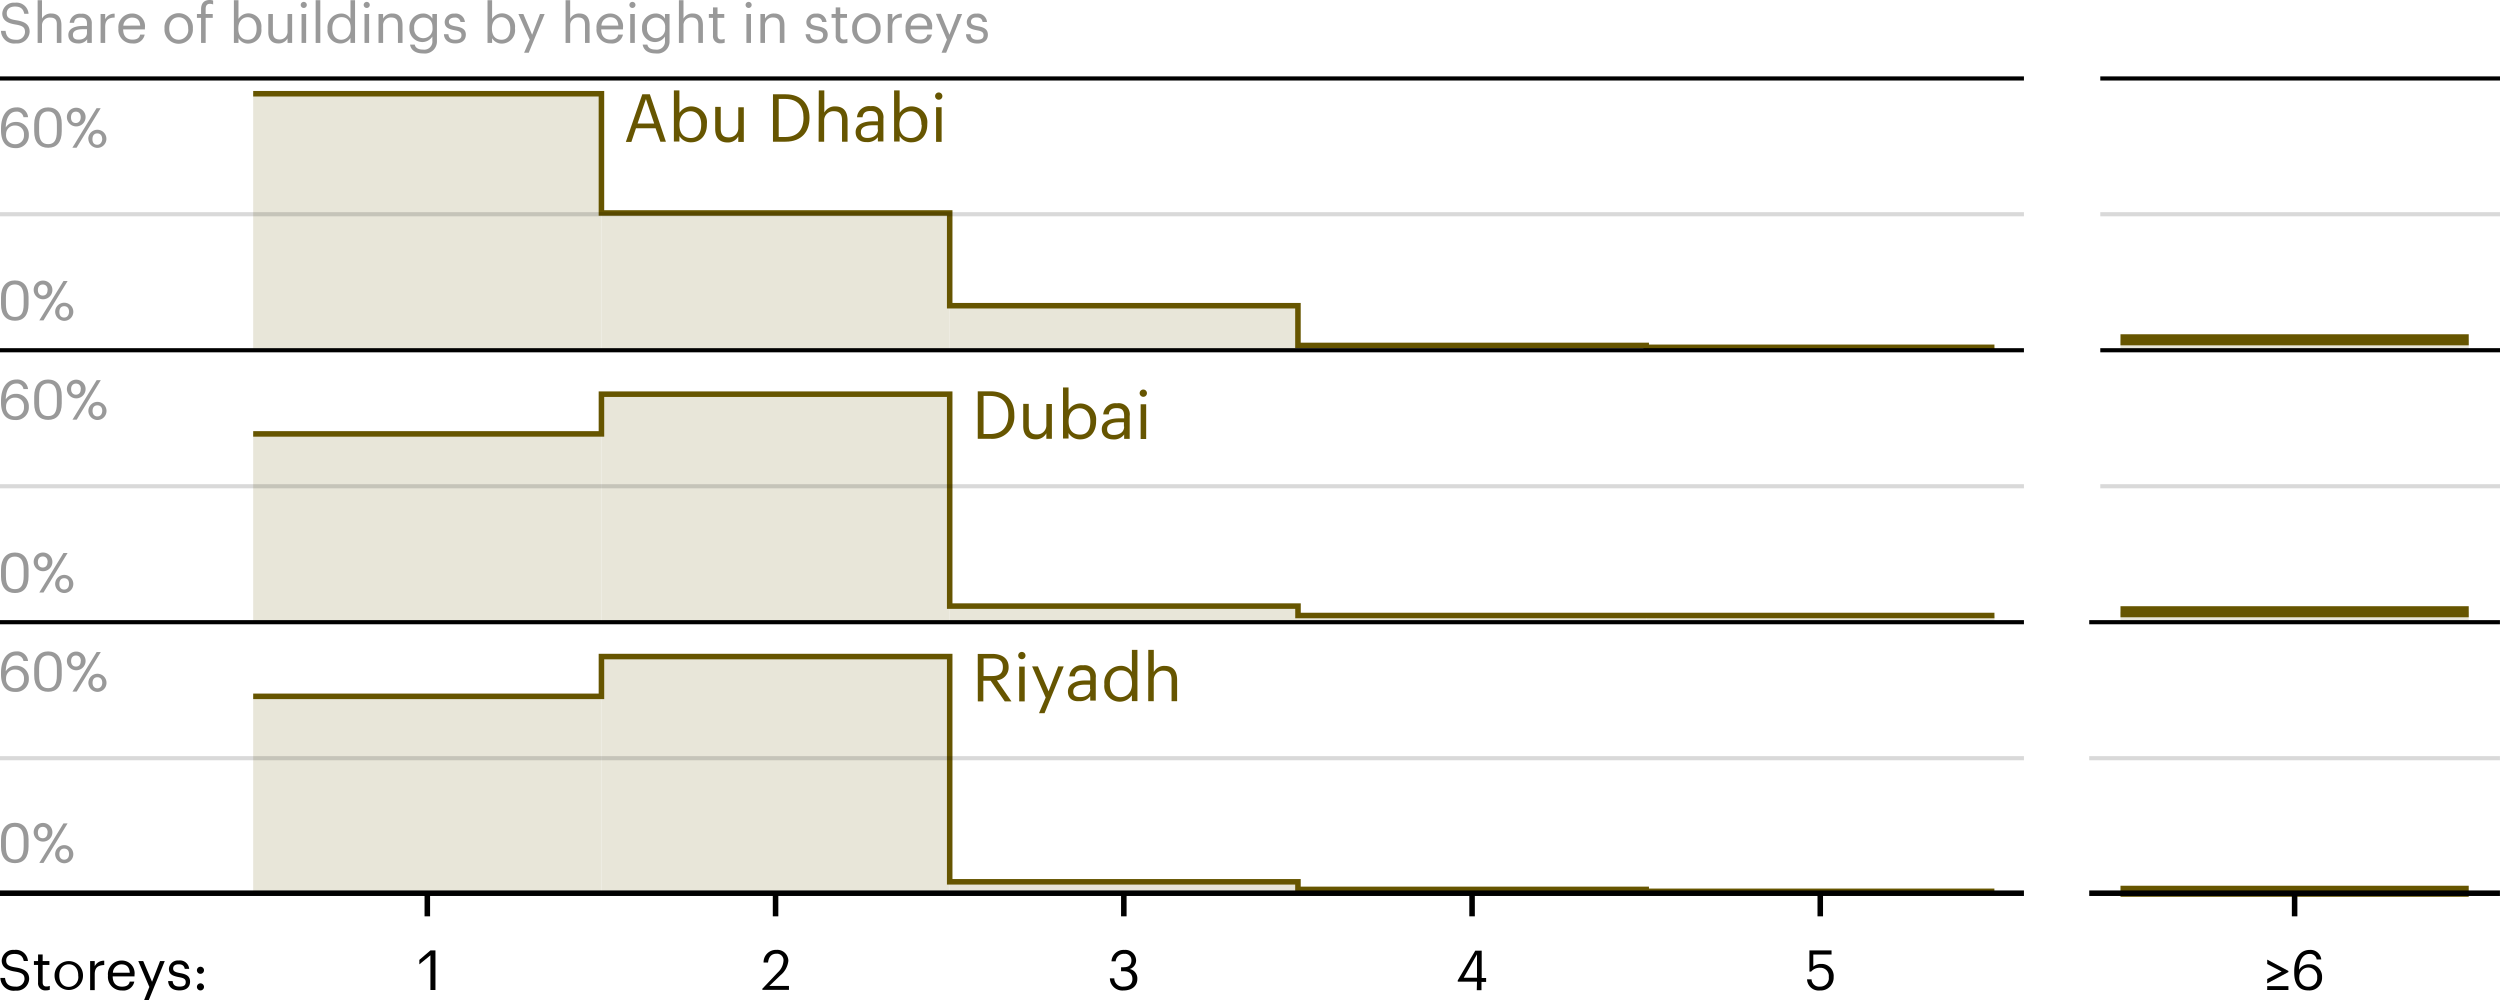 <svg xmlns="http://www.w3.org/2000/svg" viewBox="0.41 0.819 451.83 180.741" preserveAspectRatio="xMidYMid meet" role="img"><g id="44217ac4-99e3-40fc-b6af-751f5c983fa8" data-name="Layer 2"><g id="56dd2cb2-7082-41cd-a406-526d60202c38" data-name="Layer 3"><g opacity="0.15"><rect x="383.65" y="62.23" width="62.94" height="1.71" fill="#650"></rect><rect x="297.93" y="63.59" width="62.94" height="0.34" fill="#650"></rect><rect x="234.99" y="63.25" width="62.94" height="0.68" fill="#650"></rect><rect x="172.05" y="56.07" width="62.94" height="7.87" fill="#650"></rect><rect x="109.11" y="39.31" width="62.94" height="24.63" fill="#650"></rect><rect x="46.17" y="17.76" width="62.94" height="46.17" fill="#650"></rect></g><line x1="446.59" y1="62.23" x2="383.65" y2="62.23" fill="none" stroke="#650" stroke-miterlimit="10" stroke-width="2"></line><polyline points="360.87 63.59 297.93 63.59 297.93 63.25 234.99 63.25 234.99 56.07 172.05 56.07 172.05 39.31 109.11 39.31 109.11 17.76 46.17 17.76" fill="none" stroke="#650" stroke-miterlimit="10"></polyline><g opacity="0.15"><rect x="383.65" y="111.38" width="62.94" height="1.71" fill="#650"></rect><rect x="297.93" y="112.06" width="62.94" height="1.03" fill="#650"></rect><rect x="234.99" y="112.06" width="62.94" height="1.03" fill="#650"></rect><rect x="172.05" y="110.36" width="62.94" height="2.74" fill="#650"></rect><rect x="109.11" y="72.06" width="62.94" height="41.03" fill="#650"></rect><rect x="46.17" y="79.24" width="62.94" height="33.85" fill="#650"></rect></g><line x1="446.59" y1="111.38" x2="383.65" y2="111.38" fill="none" stroke="#650" stroke-miterlimit="10" stroke-width="2"></line><path d="M360.87,112.06H235v-1.7H172.05V72.06H109.11v7.18H46.17" fill="none" stroke="#650" stroke-miterlimit="10"></path><g opacity="0.15"><rect x="383.65" y="161.9" width="62.94" height="0.34" fill="#650"></rect><rect x="297.93" y="161.9" width="62.94" height="0.34" fill="#650"></rect><rect x="234.99" y="161.56" width="62.94" height="0.68" fill="#650"></rect><rect x="172.05" y="160.19" width="62.94" height="2.05" fill="#650"></rect><rect x="109.11" y="119.48" width="62.94" height="42.76" fill="#650"></rect><rect x="46.17" y="126.67" width="62.94" height="35.58" fill="#650"></rect></g><line x1="446.59" y1="161.9" x2="383.65" y2="161.9" fill="none" stroke="#650" stroke-miterlimit="10" stroke-width="2"></line><polyline points="360.86 161.91 297.93 161.91 297.93 161.56 234.99 161.56 234.99 160.19 172.05 160.19 172.05 119.48 109.11 119.48 109.11 126.67 46.17 126.67" fill="none" stroke="#650" stroke-miterlimit="10"></polyline><line x1="77.64" y1="166.43" x2="77.64" y2="162.43" fill="none" stroke="#000" stroke-miterlimit="10"></line><line x1="140.58" y1="166.43" x2="140.58" y2="162.43" fill="none" stroke="#000" stroke-miterlimit="10"></line><line x1="203.52" y1="166.43" x2="203.52" y2="162.43" fill="none" stroke="#000" stroke-miterlimit="10"></line><line x1="266.46" y1="166.43" x2="266.46" y2="162.43" fill="none" stroke="#000" stroke-miterlimit="10"></line><line x1="329.39" y1="166.43" x2="329.39" y2="162.43" fill="none" stroke="#000" stroke-miterlimit="10"></line><line x1="415.12" y1="166.43" x2="415.12" y2="162.43" fill="none" stroke="#000" stroke-miterlimit="10"></line><path d="M412.71,64.12h39.53" fill="none" stroke="#000" stroke-miterlimit="10" stroke-width="0.5"></path><path d="M380,39.54h72.24" fill="none" stroke="#000" stroke-miterlimit="10" stroke-width="0.75" opacity="0.15"></path><path d="M380,15h72.24" fill="none" stroke="#000" stroke-miterlimit="10" stroke-width="0.75"></path><path d="M.41,15H366.2" fill="none" stroke="#000" stroke-miterlimit="10" stroke-width="0.75"></path><path d="M.41,39.54H366.2" fill="none" stroke="#000" stroke-miterlimit="10" stroke-width="0.75" opacity="0.15"></path><path d="M378,113.27h74.23" fill="none" stroke="#000" stroke-miterlimit="10" stroke-width="0.75"></path><path d="M380,88.7h72.24" fill="none" stroke="#000" stroke-miterlimit="10" stroke-width="0.75" opacity="0.15"></path><path d="M.41,64.12H366.2" fill="none" stroke="#000" stroke-miterlimit="10" stroke-width="0.75"></path><path d="M380,64.12h72.24" fill="none" stroke="#000" stroke-miterlimit="10" stroke-width="0.75"></path><path d="M.41,113.27H366.2" fill="none" stroke="#000" stroke-miterlimit="10" stroke-width="0.75"></path><path d="M.41,88.7H366.2" fill="none" stroke="#000" stroke-miterlimit="10" stroke-width="0.75" opacity="0.15"></path><path d="M378,137.85h74.23" fill="none" stroke="#000" stroke-miterlimit="10" stroke-width="0.75" opacity="0.15"></path><path d="M378,162.25h74.23" fill="none" stroke="#000" stroke-miterlimit="10"></path><path d="M.41,162.25H366.2" fill="none" stroke="#000" stroke-miterlimit="10"></path><path d="M.41,137.85H366.2" fill="none" stroke="#000" stroke-miterlimit="10" stroke-width="0.75" opacity="0.15"></path><path d="M116.49,17.86h1.37l2.9,8.57h-1L118.89,24h-3.54l-.83,2.47h-1Zm-.85,5.28h3l-1.49-4.42Z" fill="#650"></path><path d="M123.2,25.4v1h-1V17.16h1v4.06a2.56,2.56,0,0,1,2.12-1.17,2.85,2.85,0,0,1,2.85,3.16v.09c0,1.92-1.12,3.24-2.85,3.24A2.37,2.37,0,0,1,123.2,25.4Zm3.94-2v-.1c0-1.58-.87-2.37-1.93-2.37s-2,.77-2,2.37v.1c0,1.61.84,2.36,2.06,2.36S127.14,24.87,127.14,23.35Z" fill="#650"></path><path d="M129.67,24.13v-4h1v3.92c0,1.11.47,1.6,1.45,1.6A1.65,1.65,0,0,0,133.84,24v-3.8h1v6.27h-1v-1a2.13,2.13,0,0,1-2,1.1C130.6,26.54,129.67,25.86,129.67,24.13Z" fill="#650"></path><path d="M140.11,17.86h2.26c2.95,0,4.34,1.82,4.34,4.21v.11c0,2.37-1.36,4.25-4.36,4.25h-2.24Zm2.21,7.72c2.21,0,3.31-1.32,3.31-3.42v-.09c0-2-1-3.37-3.32-3.37h-1.16v6.88Z" fill="#650"></path><path d="M148.39,17.16h1v4a2.16,2.16,0,0,1,2-1.11c1.29,0,2.2.71,2.2,2.53v3.85h-1V22.51c0-1.1-.47-1.59-1.48-1.59a1.65,1.65,0,0,0-1.75,1.71v3.8h-1Z" fill="#650"></path><path d="M155.05,24.69c0-1.45,1.53-1.94,3.14-1.94h.9V22.3c0-1-.39-1.42-1.35-1.42s-1.34.36-1.44,1.13h-1a2.19,2.19,0,0,1,2.48-2,2,2,0,0,1,2.29,2.25v4.13h-1v-.79a2.26,2.26,0,0,1-2,.9C156,26.54,155.05,26,155.05,24.69Zm4-.45v-.78h-.87c-1.26,0-2.18.31-2.18,1.23,0,.65.31,1.06,1.19,1.06C158.28,25.75,159.09,25.21,159.09,24.24Z" fill="#650"></path><path d="M163,25.4v1h-1V17.16h1v4.06a2.56,2.56,0,0,1,2.12-1.17A2.85,2.85,0,0,1,168,23.21v.09c0,1.92-1.12,3.24-2.85,3.24A2.37,2.37,0,0,1,163,25.4Zm3.94-2v-.1c0-1.58-.87-2.37-1.93-2.37s-2.05.77-2.05,2.37v.1c0,1.61.84,2.36,2.06,2.36S167,24.87,167,23.35Z" fill="#650"></path><path d="M169.41,18.19a.66.66,0,1,1,.66.66A.67.67,0,0,1,169.41,18.19Zm.18,2h1v6.27h-1Z" fill="#650"></path><path d="M177.12,71.54h2.27c3,0,4.34,1.82,4.34,4.21v.11a4,4,0,0,1-4.36,4.26h-2.25Zm2.22,7.72c2.21,0,3.31-1.31,3.31-3.41v-.1c0-2-1-3.37-3.32-3.37h-1.16v6.88Z" fill="#650"></path><path d="M185.34,77.81v-4h1v3.93c0,1.1.47,1.59,1.45,1.59a1.65,1.65,0,0,0,1.73-1.71V73.84h1v6.28h-1v-1a2.13,2.13,0,0,1-2,1.1C186.28,80.22,185.34,79.54,185.34,77.81Z" fill="#650"></path><path d="M193.53,79.08v1h-1V70.85h1V74.9a2.58,2.58,0,0,1,2.12-1.16,2.86,2.86,0,0,1,2.86,3.15V77c0,1.92-1.13,3.23-2.86,3.23A2.37,2.37,0,0,1,193.53,79.08Zm3.94-2v-.09c0-1.59-.87-2.38-1.93-2.38s-2,.77-2,2.38V77c0,1.61.84,2.37,2.07,2.37S197.47,78.56,197.47,77Z" fill="#650"></path><path d="M199.54,78.38c0-1.45,1.54-1.95,3.14-1.95h.9V76c0-1-.38-1.42-1.34-1.42s-1.34.36-1.44,1.13h-1a2.19,2.19,0,0,1,2.48-2A2,2,0,0,1,204.58,76v4.14h-1v-.8a2.24,2.24,0,0,1-2,.9C200.46,80.22,199.54,79.66,199.54,78.38Zm4-.46v-.78h-.86c-1.26,0-2.18.31-2.18,1.24,0,.64.31,1.05,1.18,1.05C202.78,79.43,203.58,78.89,203.58,77.92Z" fill="#650"></path><path d="M206.38,71.88a.66.66,0,1,1,.66.66A.67.67,0,0,1,206.38,71.88Zm.18,2h1v6.28h-1Z" fill="#650"></path><path d="M177.12,119h2.58c1.65,0,3,.67,3,2.39v.05a2.3,2.3,0,0,1-2.12,2.33l2.63,3.81H182l-2.55-3.73h-1.32v3.73h-1Zm2.66,4c1.22,0,1.88-.53,1.88-1.58v-.05c0-1.17-.72-1.55-1.88-1.55h-1.61V123Z" fill="#650"></path><path d="M184.43,119.3a.66.66,0,1,1,.66.66A.67.67,0,0,1,184.43,119.3Zm.18,2h1v6.28h-1Z" fill="#650"></path><path d="M189.4,126.89l-2.46-5.63H188l1.92,4.5,1.74-4.5h1l-3.47,8.46h-1Z" fill="#650"></path><path d="M193.42,125.8c0-1.45,1.54-2,3.14-2h.9v-.45c0-1-.38-1.42-1.34-1.42s-1.34.36-1.44,1.13h-1a2.19,2.19,0,0,1,2.48-2,2,2,0,0,1,2.29,2.24v4.14h-1v-.8a2.24,2.24,0,0,1-2,.9C194.34,127.64,193.42,127.08,193.42,125.8Zm4-.46v-.78h-.86c-1.26,0-2.18.31-2.18,1.24,0,.64.31,1,1.18,1C196.66,126.85,197.46,126.31,197.46,125.34Z" fill="#650"></path><path d="M200,124.53v-.1a3,3,0,0,1,2.93-3.27,2.25,2.25,0,0,1,2.05,1.11v-4h1v9.27h-1v-1.08a2.65,2.65,0,0,1-2.15,1.18A2.8,2.8,0,0,1,200,124.53Zm5-.09v-.09c0-1.61-.77-2.37-2-2.37s-2,.88-2,2.4v.1c0,1.58.85,2.34,1.91,2.34S205,126.05,205,124.44Z" fill="#650"></path><path d="M207.94,118.27h1v4a2.13,2.13,0,0,1,2-1.1c1.3,0,2.21.7,2.21,2.53v3.85h-1v-3.93c0-1.1-.46-1.59-1.47-1.59a1.65,1.65,0,0,0-1.75,1.71v3.81h-1Z" fill="#650"></path><path d="M78.2,173.47l-2,1.64v-.81l2-1.71h.91v7.15H78.2Z"></path><path d="M.48,177.56h.84c.11.85.45,1.57,1.89,1.57a1.46,1.46,0,0,0,1.63-1.35c0-.81-.37-1.15-1.73-1.37s-2.39-.7-2.39-2A2.08,2.08,0,0,1,3,172.5a2.18,2.18,0,0,1,2.46,2H4.7c-.17-.9-.69-1.27-1.68-1.27s-1.49.49-1.49,1.16.26,1.06,1.72,1.28,2.43.73,2.43,2.08a2.25,2.25,0,0,1-2.47,2.11A2.39,2.39,0,0,1,.48,177.56Z"></path><path d="M7.29,178.43v-3.22H6.54v-.7h.75v-1.19h.83v1.19H9.34v.7H8.12v3.14c0,.51.23.76.65.76a1.71,1.71,0,0,0,.64-.11v.7a2,2,0,0,1-.71.11A1.27,1.27,0,0,1,7.29,178.43Z"></path><path d="M10.27,177.17v-.08a2.57,2.57,0,1,1,5.14,0v.08a2.57,2.57,0,1,1-5.14,0Zm4.28,0v-.07c0-1.21-.67-2-1.71-2s-1.71.78-1.71,2v.08c0,1.19.65,2,1.71,2A1.74,1.74,0,0,0,14.55,177.17Z"></path><path d="M16.7,174.51h.83v.94a1.83,1.83,0,0,1,1.72-1v.78c-1.05.05-1.72.38-1.72,1.67v2.87H16.7Z"></path><path d="M19.92,177.18v-.08a2.46,2.46,0,0,1,2.45-2.68,2.29,2.29,0,0,1,2.35,2.6v.27H20.78c0,1.19.61,1.85,1.68,1.85.81,0,1.28-.3,1.39-.91h.83a2,2,0,0,1-2.23,1.6A2.46,2.46,0,0,1,19.92,177.18Zm3.95-.56c-.08-1.08-.64-1.51-1.5-1.51a1.57,1.57,0,0,0-1.56,1.51Z"></path><path d="M27.4,179.2l-2-4.69h.89l1.6,3.75,1.45-3.75h.85l-2.89,7.05h-.84Z"></path><path d="M30.8,178.13h.81c.06.62.39,1,1.23,1s1.14-.27,1.14-.83-.41-.73-1.22-.88c-1.36-.25-1.82-.63-1.82-1.54a1.63,1.63,0,0,1,1.77-1.47,1.67,1.67,0,0,1,1.89,1.51h-.8c-.12-.57-.44-.82-1.1-.82s-1,.3-1,.75.26.66,1.22.83,1.84.44,1.84,1.55c0,.95-.65,1.59-1.92,1.59S30.85,179.2,30.8,178.13Z"></path><path d="M36,176.18a.64.64,0,1,1,.64.64A.64.64,0,0,1,36,176.18Zm0,3a.64.64,0,1,1,.64.64A.64.64,0,0,1,36,179.15Z"></path><path d="M138.17,179.54l2.84-3a3.06,3.06,0,0,0,1-2.07,1.17,1.17,0,0,0-1.28-1.28c-.83,0-1.37.47-1.51,1.59h-.81a2.24,2.24,0,0,1,2.32-2.29,2,2,0,0,1,2.16,2,3.89,3.89,0,0,1-1.44,2.6l-2,1.92H143v.71h-4.79Z"></path><path d="M201,177.63h.8a1.5,1.5,0,0,0,1.66,1.5c1.12,0,1.61-.54,1.61-1.38s-.5-1.39-1.51-1.39h-.54v-.73h.5c.93,0,1.37-.44,1.37-1.22a1.14,1.14,0,0,0-1.28-1.2,1.46,1.46,0,0,0-1.56,1.35h-.76a2.19,2.19,0,0,1,2.32-2.06,1.94,1.94,0,0,1,2.13,1.89,1.63,1.63,0,0,1-1.16,1.56,1.72,1.72,0,0,1,1.38,1.8c0,1.3-1,2.08-2.52,2.08A2.25,2.25,0,0,1,201,177.63Z"></path><path d="M267.35,178.24h-3.48V178l3.17-5.37h1.16v4.94H269v.71h-.84v1.5h-.85Zm0-.71V173.3l-2.4,4.23Z"></path><path d="M327,177.81h.82a1.36,1.36,0,0,0,1.54,1.32,1.53,1.53,0,0,0,1.57-1.73,1.49,1.49,0,0,0-1.5-1.67,2,2,0,0,0-1.69.69h-.31v-3.83h4v.75h-3.3v2.18a2.11,2.11,0,0,1,1.46-.49,2.18,2.18,0,0,1,2.22,2.37,2.34,2.34,0,0,1-2.45,2.43A2.11,2.11,0,0,1,327,177.81Z"></path><path d="M410.17,177.75l2.6-1.35-2.6-1.35v-.8L414,176.3v.2l-3.84,2.05Zm0,1.29H414v.7h-3.84Z"></path><path d="M415.05,176.58v-.17c0-2.57,1.16-3.91,2.8-3.91a1.94,1.94,0,0,1,2.09,1.73h-.83a1.19,1.19,0,0,0-1.32-1c-1.08,0-1.84,1-1.88,2.86a2.08,2.08,0,0,1,1.84-1,2.24,2.24,0,0,1,2.33,2.34,2.28,2.28,0,0,1-2.46,2.39C415.67,179.83,415.05,178.37,415.05,176.58Zm4.15.9a1.62,1.62,0,1,0-3.23-.12,1.6,1.6,0,0,0,1.65,1.79A1.54,1.54,0,0,0,419.2,177.48Z"></path><g opacity="0.4"><path d="M.58,6.4h.84C1.53,7.25,1.87,8,3.31,8A1.45,1.45,0,0,0,4.93,6.62c0-.81-.36-1.15-1.72-1.37s-2.39-.7-2.39-2a2.08,2.08,0,0,1,2.3-1.94,2.17,2.17,0,0,1,2.45,2H4.79C4.62,2.41,4.11,2,3.12,2S1.63,2.53,1.63,3.2s.26,1.06,1.72,1.28,2.42.73,2.42,2.08A2.25,2.25,0,0,1,3.31,8.67,2.39,2.39,0,0,1,.58,6.4Z"></path><path d="M7.21.85H8V4.18a1.8,1.8,0,0,1,1.68-.92c1.07,0,1.83.59,1.83,2.11V8.58h-.83V5.31C10.72,4.39,10.33,4,9.5,4A1.38,1.38,0,0,0,8,5.41V8.58H7.21Z"></path><path d="M12.76,7.13c0-1.21,1.28-1.62,2.62-1.62h.75V5.13C16.13,4.3,15.81,4,15,4s-1.12.3-1.2.94H13a1.83,1.83,0,0,1,2.07-1.63A1.69,1.69,0,0,1,17,5.13V8.58h-.83V7.92a1.88,1.88,0,0,1-1.63.75C13.53,8.67,12.76,8.2,12.76,7.13Zm3.37-.38V6.1h-.72c-1.05,0-1.82.26-1.82,1,0,.54.26.88,1,.88C15.46,8,16.13,7.56,16.13,6.75Z"></path><path d="M18.59,3.35h.83v.94a1.82,1.82,0,0,1,1.71-1V4c-1,0-1.71.38-1.71,1.67V8.58h-.83Z"></path><path d="M21.81,6V5.94a2.46,2.46,0,0,1,2.45-2.68,2.29,2.29,0,0,1,2.34,2.6v.27H22.67c0,1.19.61,1.85,1.68,1.85.81,0,1.27-.3,1.39-.91h.82a2,2,0,0,1-2.22,1.6A2.46,2.46,0,0,1,21.81,6Zm3.94-.56C25.67,4.38,25.12,4,24.26,4A1.57,1.57,0,0,0,22.7,5.46Z"></path><path d="M30.14,6V5.93a2.57,2.57,0,1,1,5.13,0V6a2.57,2.57,0,1,1-5.13,0Zm4.28,0V5.94c0-1.21-.67-2-1.71-2S31,4.73,31,5.93V6c0,1.19.65,2,1.71,2A1.74,1.74,0,0,0,34.42,6Z"></path><path d="M36.75,4.05H36v-.7h.75V2.5c0-1.06.52-1.68,1.56-1.68a1.68,1.68,0,0,1,.62.1v.7a1.63,1.63,0,0,0-.59-.11c-.54,0-.76.37-.76.9v.94h1.28v.7H37.58V8.58h-.83Z"></path><path d="M43.51,7.72v.86h-.83V.85h.83V4.23a2.15,2.15,0,0,1,1.77-1,2.38,2.38,0,0,1,2.37,2.63V6a2.42,2.42,0,0,1-2.37,2.7A2,2,0,0,1,43.51,7.72ZM46.79,6V5.93c0-1.32-.73-2-1.6-2s-1.71.64-1.71,2V6c0,1.34.7,2,1.72,2S46.79,7.28,46.79,6Z"></path><path d="M48.9,6.66V3.35h.83V6.62c0,.92.39,1.33,1.21,1.33a1.38,1.38,0,0,0,1.44-1.43V3.35h.83V8.58h-.83V7.75a1.8,1.8,0,0,1-1.66.92C49.68,8.67,48.9,8.1,48.9,6.66Z"></path><path d="M54.76,1.71a.55.55,0,1,1,.55.55A.55.55,0,0,1,54.76,1.71Zm.15,1.64h.83V8.58h-.83Z"></path><path d="M57.46.85h.84V8.58h-.84Z"></path><path d="M59.61,6.07V6a2.49,2.49,0,0,1,2.44-2.73,1.85,1.85,0,0,1,1.7.93V.85h.83V8.58h-.83v-.9a2.17,2.17,0,0,1-1.78,1A2.34,2.34,0,0,1,59.61,6.07ZM63.79,6V5.92c0-1.34-.64-2-1.66-2s-1.66.73-1.66,2V6c0,1.32.71,2,1.59,2S63.79,7.34,63.79,6Z"></path><path d="M66.14,1.71a.55.55,0,1,1,.55.55A.55.55,0,0,1,66.14,1.71Zm.15,1.64h.83V8.58h-.83Z"></path><path d="M68.82,3.35h.83v.83a1.79,1.79,0,0,1,1.68-.92c1.07,0,1.83.59,1.83,2.11V8.58h-.83V5.31c0-.92-.39-1.33-1.23-1.33a1.37,1.37,0,0,0-1.45,1.43V8.58h-.83Z"></path><path d="M74.52,8.88h.85c.12.59.62.9,1.51.9a1.46,1.46,0,0,0,1.67-1.6V7.42a2.16,2.16,0,0,1-1.76,1,2.36,2.36,0,0,1-2.38-2.48V5.86a2.48,2.48,0,0,1,2.44-2.6,1.87,1.87,0,0,1,1.7.93V3.35h.83V8.23a2.19,2.19,0,0,1-2.49,2.25C75.34,10.48,74.66,9.75,74.52,8.88Zm4.06-3V5.8C78.58,4.63,78,4,76.93,4a1.66,1.66,0,0,0-1.66,1.87V5.9a1.65,1.65,0,0,0,1.61,1.82A1.68,1.68,0,0,0,78.58,5.87Z"></path><path d="M80.64,7h.81c.06.62.39,1,1.22,1s1.14-.27,1.14-.83-.4-.73-1.21-.88c-1.36-.25-1.82-.63-1.82-1.54a1.62,1.62,0,0,1,1.76-1.47,1.67,1.67,0,0,1,1.89,1.51h-.8A.94.94,0,0,0,82.54,4c-.6,0-1,.3-1,.75s.26.66,1.22.83S84.6,6,84.6,7.08c0,.95-.65,1.59-1.91,1.59S80.69,8,80.64,7Z"></path><path d="M89.35,7.72v.86h-.83V.85h.83V4.23a2.15,2.15,0,0,1,1.77-1,2.38,2.38,0,0,1,2.37,2.63V6a2.42,2.42,0,0,1-2.37,2.7A2,2,0,0,1,89.35,7.72ZM92.63,6V5.93c0-1.32-.73-2-1.6-2s-1.71.64-1.71,2V6c0,1.34.7,2,1.72,2S92.63,7.28,92.63,6Z"></path><path d="M96.15,8,94.1,3.35H95L96.58,7.1,98,3.35h.85l-2.88,7h-.84Z"></path><path d="M102.63.85h.83V4.18a1.8,1.8,0,0,1,1.68-.92c1.07,0,1.83.59,1.83,2.11V8.58h-.83V5.31c0-.92-.39-1.33-1.22-1.33a1.38,1.38,0,0,0-1.46,1.43V8.58h-.83Z"></path><path d="M108.22,6V5.94a2.46,2.46,0,0,1,2.45-2.68A2.29,2.29,0,0,1,113,5.86v.27h-3.93c0,1.19.61,1.85,1.67,1.85.81,0,1.28-.3,1.39-.91H113a2,2,0,0,1-2.22,1.6A2.46,2.46,0,0,1,108.22,6Zm3.94-.56c-.08-1.08-.64-1.51-1.49-1.51a1.57,1.57,0,0,0-1.56,1.51Z"></path><path d="M114.16,1.71a.55.55,0,0,1,.55-.55.55.55,0,0,1,0,1.1A.55.55,0,0,1,114.16,1.71Zm.15,1.64h.83V8.58h-.83Z"></path><path d="M116.56,8.88h.85c.12.59.62.9,1.5.9a1.47,1.47,0,0,0,1.68-1.6V7.42a2.17,2.17,0,0,1-1.77,1,2.35,2.35,0,0,1-2.37-2.48V5.86a2.47,2.47,0,0,1,2.43-2.6,1.87,1.87,0,0,1,1.71.93V3.35h.83V8.23a2.19,2.19,0,0,1-2.5,2.25C117.38,10.48,116.7,9.75,116.56,8.88Zm4.06-3V5.8A1.62,1.62,0,0,0,119,4a1.66,1.66,0,0,0-1.65,1.87V5.9a1.65,1.65,0,0,0,1.6,1.82A1.68,1.68,0,0,0,120.62,5.87Z"></path><path d="M123.11.85h.83V4.18a1.79,1.79,0,0,1,1.68-.92c1.07,0,1.83.59,1.83,2.11V8.58h-.83V5.31c0-.92-.39-1.33-1.23-1.33a1.37,1.37,0,0,0-1.45,1.43V8.58h-.83Z"></path><path d="M129.27,7.27V4.05h-.75v-.7h.75V2.16h.82V3.35h1.22v.7h-1.22V7.19c0,.51.24.76.66.76a1.69,1.69,0,0,0,.63-.11v.7a2.23,2.23,0,0,1-.71.11A1.27,1.27,0,0,1,129.27,7.27Z"></path><path d="M135.16,1.71a.55.55,0,0,1,.55-.55.55.55,0,0,1,0,1.1A.55.55,0,0,1,135.16,1.71Zm.15,1.64h.83V8.58h-.83Z"></path><path d="M137.84,3.35h.83v.83a1.78,1.78,0,0,1,1.67-.92c1.08,0,1.84.59,1.84,2.11V8.58h-.83V5.31c0-.92-.39-1.33-1.23-1.33a1.37,1.37,0,0,0-1.45,1.43V8.58h-.83Z"></path><path d="M146,7h.81c.06.62.39,1,1.22,1s1.14-.27,1.14-.83-.41-.73-1.21-.88c-1.36-.25-1.82-.63-1.82-1.54a1.62,1.62,0,0,1,1.76-1.47,1.67,1.67,0,0,1,1.89,1.51H149c-.12-.57-.44-.82-1.1-.82s-1,.3-1,.75.26.66,1.22.83S150,6,150,7.08c0,.95-.65,1.59-1.92,1.59S146.09,8,146,7Z"></path><path d="M151.45,7.27V4.05h-.75v-.7h.75V2.16h.82V3.35h1.22v.7h-1.22V7.19c0,.51.23.76.65.76a1.71,1.71,0,0,0,.64-.11v.7a2.23,2.23,0,0,1-.71.11A1.27,1.27,0,0,1,151.45,7.27Z"></path><path d="M154.43,6V5.93a2.57,2.57,0,1,1,5.13,0V6a2.57,2.57,0,1,1-5.13,0Zm4.27,0V5.94c0-1.21-.67-2-1.71-2s-1.7.78-1.7,2V6c0,1.19.64,2,1.7,2A1.74,1.74,0,0,0,158.7,6Z"></path><path d="M160.86,3.35h.82v.94a1.83,1.83,0,0,1,1.72-1V4c-1.05,0-1.72.38-1.72,1.67V8.58h-.82Z"></path><path d="M164.08,6V5.94a2.45,2.45,0,0,1,2.44-2.68,2.29,2.29,0,0,1,2.35,2.6v.27h-3.93c0,1.19.6,1.85,1.67,1.85.81,0,1.28-.3,1.39-.91h.83a2,2,0,0,1-2.23,1.6A2.45,2.45,0,0,1,164.08,6ZM168,5.46c-.08-1.08-.64-1.51-1.5-1.51A1.57,1.57,0,0,0,165,5.46Z"></path><path d="M171.55,8l-2-4.69h.89L172,7.1l1.45-3.75h.85l-2.89,7h-.83Z"></path><path d="M175,7h.81c.06.62.39,1,1.22,1s1.14-.27,1.14-.83-.41-.73-1.21-.88c-1.36-.25-1.82-.63-1.82-1.54a1.62,1.62,0,0,1,1.76-1.47,1.67,1.67,0,0,1,1.89,1.51H178c-.12-.57-.44-.82-1.1-.82s-1,.3-1,.75.25.66,1.21.83,1.84.44,1.84,1.55c0,.95-.65,1.59-1.92,1.59S175,8,175,7Z"></path></g><g opacity="0.4"><path d="M.59,24.31v-.17c0-2.57,1.16-3.91,2.8-3.91A1.94,1.94,0,0,1,5.48,22H4.65a1.19,1.19,0,0,0-1.32-1c-1.08,0-1.84,1-1.88,2.86a2.08,2.08,0,0,1,1.84-1,2.24,2.24,0,0,1,2.33,2.34,2.28,2.28,0,0,1-2.46,2.39C1.21,27.56.59,26.1.59,24.31Zm4.15.9a1.54,1.54,0,0,0-1.59-1.7,1.54,1.54,0,0,0-1.64,1.58,1.6,1.6,0,0,0,1.65,1.79A1.54,1.54,0,0,0,4.74,25.21Z"></path><path d="M6.59,24.55V23.3c0-2,1-3.07,2.51-3.07s2.47,1,2.47,3v1.3c0,2-.91,3-2.45,3S6.59,26.55,6.59,24.55Zm4.1,0v-1.3c0-1.53-.52-2.29-1.59-2.29s-1.62.74-1.62,2.36v1.25c0,1.67.59,2.3,1.64,2.3S10.69,26.19,10.69,24.52Z"></path><path d="M12.5,22a1.67,1.67,0,0,1,1.64-1.71A1.69,1.69,0,1,1,12.5,22ZM15,22c0-.64-.34-1-.88-1s-.88.37-.88,1.05.35,1,.88,1S15,22.62,15,22Zm2.86-1.63h.75l-4.36,7.15h-.76Zm-1.5,5.56A1.64,1.64,0,1,1,18,27.55,1.67,1.67,0,0,1,16.38,25.88Zm2.51,0c0-.64-.34-1-.88-1s-.87.37-.87,1.05.35,1,.87,1S18.89,26.53,18.89,25.86Z"></path></g><g opacity="0.4"><path d="M.59,55.81V54.56c0-2,1-3.06,2.51-3.06s2.47,1,2.47,3v1.29c0,2-.91,3-2.45,3S.59,57.81.59,55.81Zm4.1,0v-1.3c0-1.52-.52-2.28-1.59-2.28s-1.62.74-1.62,2.35V55.8c0,1.67.59,2.3,1.64,2.3S4.69,57.45,4.69,55.78Z"></path><path d="M6.5,53.24a1.67,1.67,0,0,1,1.64-1.71A1.69,1.69,0,1,1,6.5,53.24Zm2.52,0c0-.64-.34-1-.88-1s-.88.37-.88,1,.35,1,.88,1S9,53.88,9,53.22Zm2.86-1.63h.75L8.27,58.73H7.51Zm-1.5,5.55A1.64,1.64,0,1,1,12,58.81,1.67,1.67,0,0,1,10.38,57.14Zm2.51,0c0-.64-.34-1-.88-1s-.87.37-.87,1.05.35,1,.87,1S12.89,57.79,12.89,57.12Z"></path></g><g opacity="0.4"><path d="M.59,73.49v-.17c0-2.57,1.16-3.91,2.8-3.91a1.94,1.94,0,0,1,2.09,1.73H4.65a1.19,1.19,0,0,0-1.32-1c-1.08,0-1.84,1-1.88,2.86a2.08,2.08,0,0,1,1.84-1,2.24,2.24,0,0,1,2.33,2.34,2.28,2.28,0,0,1-2.46,2.39C1.21,76.74.59,75.28.59,73.49Zm4.15.9a1.54,1.54,0,0,0-1.59-1.7,1.54,1.54,0,0,0-1.64,1.58,1.6,1.6,0,0,0,1.65,1.79A1.54,1.54,0,0,0,4.74,74.39Z"></path><path d="M6.59,73.73V72.48c0-2,1-3.07,2.51-3.07s2.47,1,2.47,3v1.3c0,2-.91,3-2.45,3S6.59,75.73,6.59,73.73Zm4.1,0V72.4c0-1.53-.52-2.29-1.59-2.29s-1.62.74-1.62,2.36v1.25c0,1.67.59,2.3,1.64,2.3S10.69,75.37,10.69,73.7Z"></path><path d="M12.5,71.15a1.67,1.67,0,0,1,1.64-1.71,1.69,1.69,0,1,1-1.64,1.71Zm2.52,0c0-.64-.34-1-.88-1s-.88.37-.88,1,.35,1,.88,1S15,71.8,15,71.13Zm2.86-1.63h.75l-4.36,7.15h-.76Zm-1.5,5.56A1.64,1.64,0,1,1,18,76.73,1.67,1.67,0,0,1,16.38,75.06Zm2.51,0c0-.64-.34-1-.88-1s-.87.37-.87,1,.35,1,.87,1S18.89,75.71,18.89,75Z"></path></g><g opacity="0.4"><path d="M.59,105v-1.25c0-2,1-3.07,2.51-3.07s2.47,1,2.47,3V105c0,2-.91,3-2.45,3S.59,107,.59,105Zm4.1,0v-1.3c0-1.53-.52-2.29-1.59-2.29s-1.62.74-1.62,2.36V105c0,1.67.59,2.3,1.64,2.3S4.69,106.61,4.69,104.94Z"></path><path d="M6.5,102.39a1.67,1.67,0,0,1,1.64-1.71,1.69,1.69,0,1,1-1.64,1.71Zm2.52,0c0-.64-.34-1-.88-1s-.88.37-.88,1,.35,1,.88,1S9,103,9,102.37Zm2.86-1.63h.75l-4.36,7.15H7.51Zm-1.5,5.56A1.64,1.64,0,1,1,12,108,1.67,1.67,0,0,1,10.38,106.3Zm2.51,0c0-.64-.34-1-.88-1s-.87.37-.87,1.05.35,1,.87,1S12.89,107,12.89,106.28Z"></path></g><g opacity="0.4"><path d="M.59,122.63v-.17c0-2.57,1.16-3.91,2.8-3.91a1.94,1.94,0,0,1,2.09,1.73H4.65a1.19,1.19,0,0,0-1.32-1c-1.08,0-1.84,1-1.88,2.86a2.08,2.08,0,0,1,1.84-1,2.24,2.24,0,0,1,2.33,2.34,2.28,2.28,0,0,1-2.46,2.39C1.21,125.88.59,124.42.59,122.63Zm4.15.9a1.54,1.54,0,0,0-1.59-1.7,1.54,1.54,0,0,0-1.64,1.58,1.6,1.6,0,0,0,1.65,1.79A1.54,1.54,0,0,0,4.74,123.53Z"></path><path d="M6.59,122.87v-1.25c0-2,1-3.07,2.51-3.07s2.47,1,2.47,3v1.3c0,2-.91,3-2.45,3S6.59,124.87,6.59,122.87Zm4.1,0v-1.3c0-1.53-.52-2.29-1.59-2.29s-1.62.74-1.62,2.36v1.25c0,1.67.59,2.3,1.64,2.3S10.69,124.51,10.69,122.84Z"></path><path d="M12.5,120.29a1.67,1.67,0,0,1,1.64-1.71,1.69,1.69,0,1,1-1.64,1.71Zm2.52,0c0-.64-.34-1-.88-1s-.88.37-.88,1,.35,1,.88,1S15,120.94,15,120.27Zm2.86-1.63h.75l-4.36,7.15h-.76Zm-1.5,5.56A1.64,1.64,0,1,1,18,125.87,1.67,1.67,0,0,1,16.38,124.2Zm2.51,0c0-.64-.34-1-.88-1s-.87.37-.87,1,.35,1,.87,1S18.89,124.85,18.89,124.18Z"></path></g><g opacity="0.4"><path d="M.59,153.84v-1.25c0-2,1-3.07,2.51-3.07s2.47,1,2.47,3v1.3c0,2-.91,3-2.45,3S.59,155.84.59,153.84Zm4.1,0v-1.3c0-1.53-.52-2.29-1.59-2.29s-1.62.74-1.62,2.36v1.25c0,1.67.59,2.3,1.64,2.3S4.69,155.48,4.69,153.81Z"></path><path d="M6.5,151.26a1.67,1.67,0,0,1,1.64-1.71,1.69,1.69,0,1,1-1.64,1.71Zm2.52,0c0-.64-.34-1-.88-1s-.88.37-.88,1.05.35,1,.88,1S9,151.91,9,151.24Zm2.86-1.63h.75l-4.36,7.15H7.51Zm-1.5,5.56A1.64,1.64,0,1,1,12,156.84,1.67,1.67,0,0,1,10.38,155.17Zm2.51,0c0-.64-.34-1-.88-1s-.87.37-.87,1,.35,1,.87,1S12.89,155.82,12.89,155.15Z"></path></g></g></g></svg>